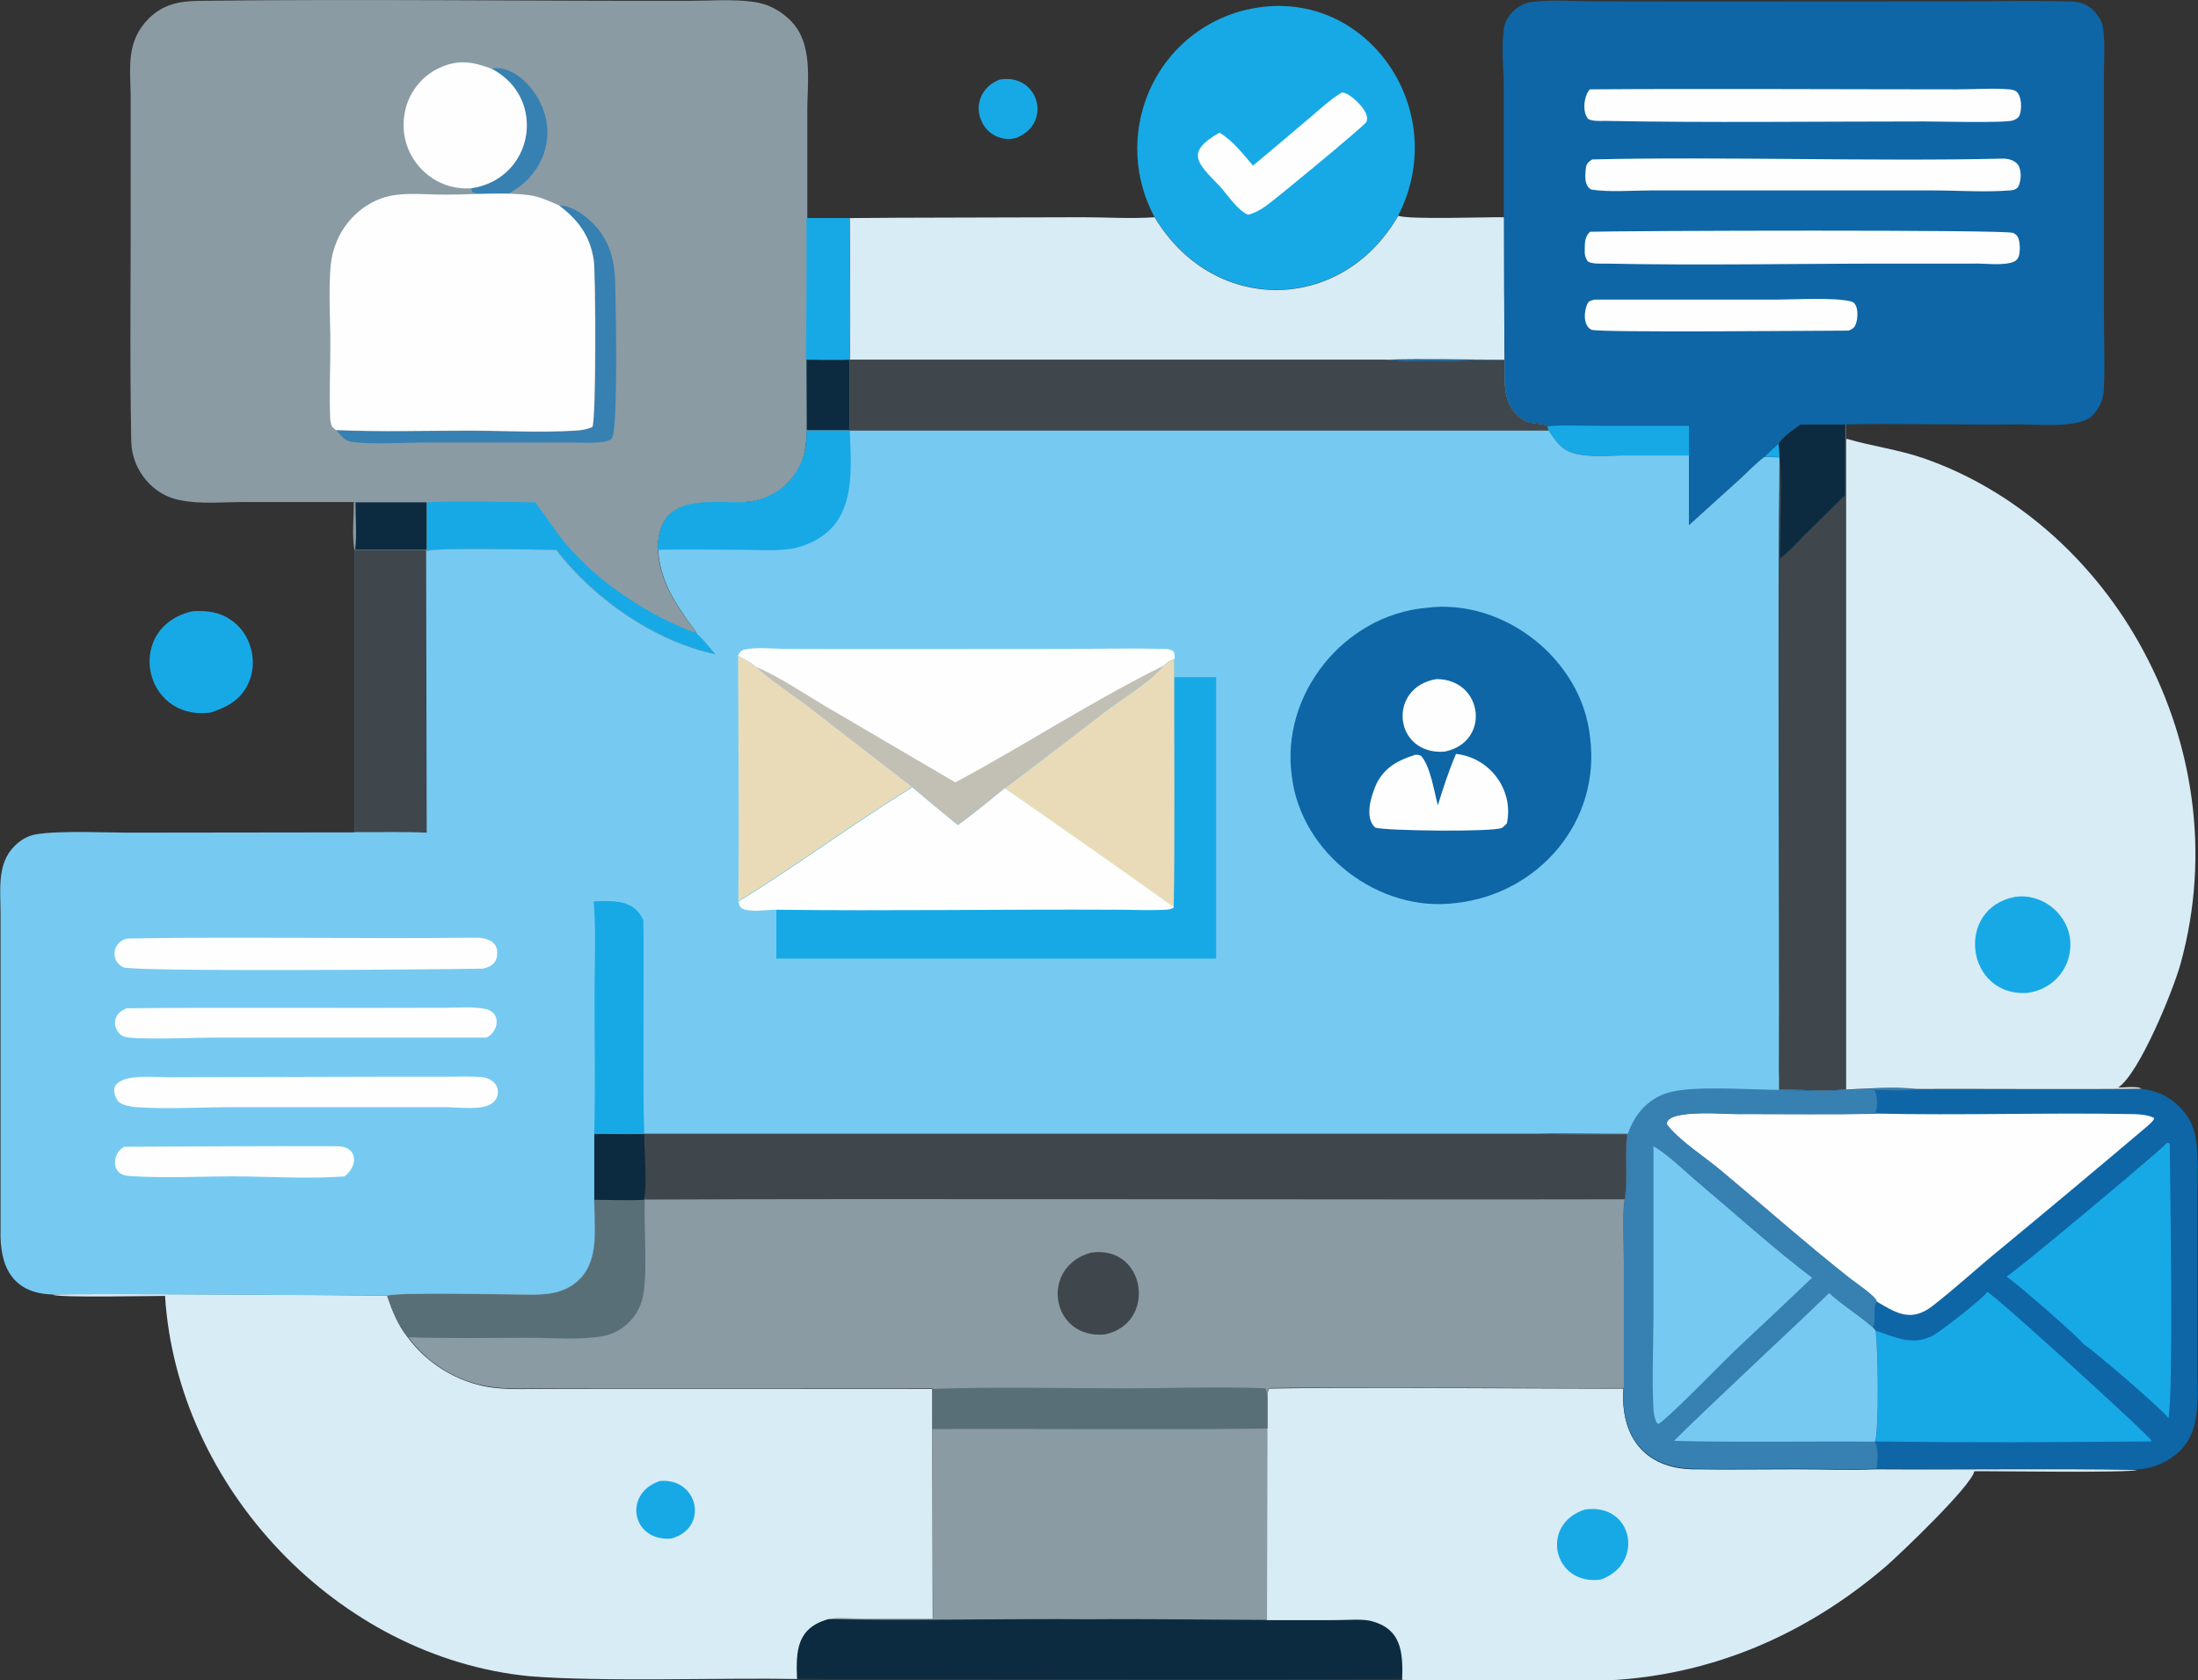 <?xml version="1.0" encoding="UTF-8"?>
<svg id="a" data-name="Layer 1" xmlns="http://www.w3.org/2000/svg" viewBox="0 0 787.1 601.7">
  <rect x="0" y="0" width="787.1" height="601.7" fill="#333333" stroke="none"/>
  <defs>
    <style>
      .b {
        fill: #17a9e6;
      }

      .b, .c, .d, .e, .f, .g, .h, .i, .j, .k, .l, .m {
        stroke-width: 0px;
      }

      .c {
        fill: #76caf1;
      }

      .d {
        fill: #fdfefd;
      }

      .e {
        fill: #eadbb8;
      }

      .f {
        fill: #596f78;
      }

      .g {
        fill: #d8ecf5;
      }

      .h {
        fill: #3780b2;
      }

      .i {
        fill: #c2bfb5;
      }

      .j {
        fill: #0e66a6;
      }

      .k {
        fill: #0c2b40;
      }

      .l {
        fill: #3f464c;
      }

      .m {
        fill: #8a9ba4;
      }
    </style>
  </defs>
  <path class="b" d="M358,28.5c13.9-2.4,19.1,15.7,5.9,20.9-4.9,1.4-10.4-1.2-12.4-6-2.8-6.1.3-12.6,6.5-14.9Z"/>
  <path class="b" d="M69,218.9c4.8-.3,9.5.2,13.5,3,7.6,4.9,10.3,15.8,6,23.7-2.8,5.4-7.6,7.8-13.1,9.6-24.5,3.1-30.8-30.9-6.4-36.3Z"/>
  <path class="k" d="M296.6,579.9c23,.7,69.3-.2,92.9.1,25.7-.3,75.9.7,101,0,11.4,2.7,12.1,11.1,11.7,21.2-47.5.3-167.6,0-216.7,0-.4-10.1-.1-18.2,11.1-21.4Z"/>
  <path class="b" d="M413.4,77.7c-15-28.2-1.5-63.1,28.9-73.1,43.9-13.8,78.7,32.9,58.4,72.6-20.4,35.3-66.5,35.4-87.3.4Z"/>
  <path class="d" d="M480.5,33.1c.6.1.7.1,1.3.3,2.7,1,9.4,7.2,7.4,10.4-1.4,1.9-32,27.2-35.8,29.9-1.9,1.4-4.1,2.6-6.4,3.2-3.4-1.1-7.6-7.3-10.1-10.1-8-8.3-12.8-12.1-.2-19.3,4.9,3,8.3,7.5,12,11.8,6.8-5.6,13.5-11.4,20.2-17,3.7-3.1,7.5-6.8,11.7-9.2Z"/>
  <path class="m" d="M453.9,511.4v68.4c-.1,0,23.8-.1,23.8-.1,4.1,0,8.8-.5,12.8.2-24.8.7-75.5-.3-101,0-23.9-.3-69.6.6-92.9-.1,3.8-.8,8.8-.3,12.7-.3h24.8c0,0-.2-67.9-.2-67.9,28.9-.3,92,.3,120-.2Z"/>
  <path class="g" d="M413.4,77.7c20.8,35,66.9,34.9,87.3-.4,4.4,1.4,31.1.4,37.9.5,0,17,0,34.1.2,51.1-14.2,0-28.6-.4-42.9,0h-191.6c.4-16.9,0-33.9,0-50.8,15.1-.2,67.6-.2,83.5-.3,8.5,0,17.2.6,25.7,0Z"/>
  <path class="g" d="M453.9,502c0-1.5-.2-3.4.6-4.7,26.3-.6,99.6.1,126.9,0-1.3,16.8,7.3,28.6,24.8,28.9,12.3.2,24.7,0,37,0,9.5,0,19.2.4,28.7,0,31.1.2,62.2-.3,93.3.2-1.6,1.2-51.7.4-58.2.5-1,5.2-26.3,29.4-31.7,34.1-28.4,24.3-61.9,38.9-99.5,40.8-11,.6-22.1.2-33.1.1-13.1-.1-27.7.4-40.6-.3.4-10.1-.3-18.6-11.7-21.2-4-.7-8.7-.2-12.8-.2h-23.9c0-5.5.2-74.8.1-77.8Z"/>
  <path class="b" d="M567.6,540.6c17.2-2.5,21.5,19.5,5.6,25.1-17,2.3-22-19.9-5.6-25.1Z"/>
  <path class="g" d="M19,463.6c9.9-.5,119.4.3,119.6.4,1.8,5.3,3.8,10.4,7.3,14.8,6.9,9.5,17.7,16.1,29.3,18,6.6,1,13.6.6,20.3.6,20.2-.1,116.2,0,138.3,0,0,8.6.2,72.1.2,82.3h-24.8c-3.9,0-8.9-.6-12.7.2-11.2,3.2-11.5,11.3-11.1,21.4-25.9-.5-70.5,1.1-95.8-1-68.6-6.7-126.2-67.6-130.5-136.2-5.7,0-37.4.7-40.2-.4Z"/>
  <path class="b" d="M236.3,530.4c13.7-1.3,17.8,16.8,4.1,20.6-14.2,1.2-17.4-16.2-4.1-20.6Z"/>
  <path class="j" d="M637,383.7c0,2.2.2,4.5.2,6.7,7.9,0,16.2.5,24-.1,8-.4,17.3-1.1,25.3-.2,18.3-.2,62.9.1,80.5-.1,6,.6,11.2,3.4,15,8.1,2.7,3.3,3.8,6.4,4.4,10.5.9,6.1.5,12.6.5,18.8,0,15.2,0,45.9,0,61.1-.2,11.4,2.1,25.3-8.4,32.9-3.7,2.9-8.5,4.7-13.3,4.8-31.1-.4-62.2,0-93.3-.2-9.5.5-19.2,0-28.7,0-12.3,0-24.7.3-37,0-17.5-.3-26.1-12-24.8-28.9v-45.7c0-7.1-.7-15,.4-21.9,1.2-7.6-.1-15.6.9-23.3-10.7,0-21.4.2-32.1-.3,10.7-.5,21.6,0,32.3,0,2.2-6.7,7.2-12.5,14.1-14.6,9-2.8,29.5-1.1,39.8-1.1,0-2.2,0-4.4.1-6.6Z"/>
  <path class="b" d="M776,409.2l.8.2c0,.1.1.2.2.3-.1,2.6,1.5,88.6-.5,98.2-1.3-2.4-27.7-25.1-30.4-26.5-.7-1.6-24.5-22.4-27.6-24.2,2.6-1.2,55.7-45.6,57.5-47.9Z"/>
  <path class="b" d="M711.7,462.7c3,1.4,58.3,51.7,58.7,53.2,0,.1,0,.2,0,.3-33,.3-66.1.5-99.1,0,1.7-2.2,1.1-36.8.3-39.7,6.8,2.3,13.1,5.5,20.2,2,3-1.5,18.6-13.7,19.9-15.9Z"/>
  <path class="d" d="M671.4,398.8c31,.7,62-.4,92.9.2,2.3.1,5.1.3,7.1,1.4-.1,1-1.6,2.1-2.3,2.8-17.6,14.9-35.4,29.8-53.2,44.5-8.1,6.6-15.8,13.8-24,20.1-7.6,5.8-12.8,2.5-19.9-1.7-.5-1.9-7.8-6.8-9.6-8.2-15.8-12.5-30.9-25.9-46.4-38.8-5.6-4.7-15-10.8-19.2-16.4-.3-5.9,22.8-3.4,27.2-3.7,15.7,0,31.5.2,47.3-.1Z"/>
  <path class="h" d="M637,383.7c0,2.2.2,4.5.2,6.7,7.9,0,16.2.5,24-.1,8-.4,17.3-1.1,25.3-.2-4.9.7-10.3.3-15.3.2,1.2,2.4,1.4,6.1.2,8.5-15.7.3-31.5.1-47.3.1-4.4.3-27.4-2.2-27.2,3.7,4.2,5.7,13.6,11.7,19.2,16.4,15.5,12.9,30.6,26.3,46.4,38.8,1.8,1.4,9.1,6.3,9.6,8.2-1.7,2.6,0,6.5-1.4,9.4.4.4.8.7,1,1.2.8,2.9,1.4,37.4-.3,39.7,1.3,2.4,1,6.9.6,9.6-9.5.5-19.2,0-28.7,0-12.3,0-24.7.3-37,0-17.5-.3-26.1-12-24.8-28.9v-45.7c0-7.1-.7-15,.4-21.9,1.2-7.6-.1-15.6.9-23.3-10.7,0-21.4.2-32.1-.3,10.7-.5,21.6,0,32.3,0,2.2-6.7,7.2-12.5,14.1-14.6,9-2.8,29.5-1.1,39.8-1.1,0-2.2,0-4.4.1-6.6Z"/>
  <path class="c" d="M655,463.1c4.9,4.5,10.6,7.9,15.6,12.3.4.4.8.7,1,1.2.8,2.9,1.4,37.4-.3,39.7-17.9-.2-54.4.3-71.8-.3,11.6-11.7,43.2-40.9,55.5-52.9Z"/>
  <path class="c" d="M592,410.5c5.4,3,11.4,9.1,16.3,13.2,13.4,11.3,26.6,23.3,40.6,33.9-8.8,8.4-17.7,16.8-26.6,25.1-4.6,4.3-25.4,25.8-28.5,27.3l-.7-.7c-.6-1.5-.9-3.1-1-4.8-.6-11,0-22.2,0-33.2v-60.9Z"/>
  <path class="g" d="M644.7,151.9c5.3,0,10.7,0,16,0h.4v5.3h.4c8.9,2.6,18.2,3.8,27,6.8,32.6,11.2,60,35.6,77,65.4,20.1,35.2,26.2,76.3,15.4,115.6-2.6,9.5-14.8,39.5-22.4,44.5,1.8,0,7.1-.6,8.4.4-17.4.3-62.5,0-80.5.1-8-.9-17.2-.2-25.3.2-7.9.6-16.1,0-24,.1,0-2.2,0-4.5-.2-6.7.2-51-.5-170.6.2-219.9l-.3-4.8c1-2.4,5.6-5.3,7.8-7Z"/>
  <path class="b" d="M721.6,321.2c9.1-1.4,18.2,5.4,19.6,14.5,1.5,9.9-5.4,18.7-15.3,19.9-21.9,1.4-26-30.3-4.3-34.4Z"/>
  <path class="l" d="M644.7,151.9c5.3,0,10.7,0,16,0h.4v238.3c-7.8.6-16.1,0-24,.1,0-2.2,0-4.5-.2-6.7.2-51-.5-170.6.2-219.9l-.3-4.8c1-2.4,5.6-5.3,7.8-7Z"/>
  <path class="k" d="M644.7,151.9c5.3,0,10.7,0,16,0v25.4s-14.5,14.3-14.5,14.3c-2.8,2.8-5.6,6-8.8,8.4,0-6.2.9-32-.2-36.2l-.3-4.8c1-2.4,5.6-5.3,7.8-7Z"/>
  <path class="j" d="M538.5,77.8V30.4c-.1-6.6-1-14.6.2-21,.4-2,1.7-3.9,3.1-5.3,2-2,4.2-3.1,6.9-3.4,7.2-.9,15.3-.2,22.6-.2,28.3.1,99.3,0,128.5,0,13.5,0,27-.3,40.5,0,3.7,0,6.9.6,9.6,3.5,1.6,1.7,2.9,3.8,3.2,6.1.8,5.4.3,11.5.3,17,0,0,0,33.2,0,33.2,0,0,0,51.5,0,51.5,0,9.1.4,18.4,0,27.5-.2,3.8-1.6,7.1-4.4,9.8-5.6,4.7-21,2.6-28.4,2.9-14.2.2-45.8-.4-59.5,0h-.4c-5.3,0-10.7,0-16,0-2.2,1.7-6.7,4.5-7.8,7l.3,4.8-5.3-.2c-3.2,2.4-6.2,5.6-9.2,8.3-5.9,5.4-11.9,10.9-17.9,16.2v-25.1s-24,0-24,0c-5.3,0-11.4.5-16.6-.6-4.8-1.1-7.1-4.4-9.6-8.3l-.5-1.5c-3.5-2-6.6.5-11.3-4.5-4.8-5.1-4.1-12.8-4-19.2-13.7-.2-29.6,1-42.9-.1,14.2-.4,28.6,0,42.9,0-.1-17-.2-34.1-.2-51.1Z"/>
  <path class="b" d="M631.9,163.6c1.6-1.6,3.3-3.1,5-4.7l.3,4.8-5.3-.2Z"/>
  <path class="b" d="M554.1,152.7c5.9-.6,12.2-.2,18.1-.2h32.6s0,10.6,0,10.6h-24c-5.3,0-11.4.6-16.6-.6-4.8-1.1-7.1-4.4-9.6-8.3l-.5-1.5Z"/>
  <path class="d" d="M571,107.3h65c6.4,0,21.4-.9,27,.7,2.7.7,2.4,6.2,1.5,8.2-.5,1.3-1.3,1.7-2.5,2.2-10.3,0-89.4.8-92.1-.3-3.1-1.5-2.7-6.8-1.4-9.4.6-1.1,1.5-1.1,2.5-1.4Z"/>
  <path class="d" d="M570.1,57.1c44.7-1.1,102.2.8,147.2-.3,2.5,0,5.4,1,6,3.7.6,2,.3,4.9-.7,6.6-1,.9-1.6,1-2.9,1.1-9,.7-18.6,0-27.7,0h-58.9s-41.9,0-41.9,0c-6.9,0-14.5.7-21.3-.3-2.8-1.3-2.3-5.7-1.9-8.3.3-1.3,1.2-1.9,2.2-2.5Z"/>
  <path class="d" d="M569.3,83c14.6-.4,148.4-.8,151.5.4,1.1.4,1.8,1.2,2.1,2.3.5,1.6.6,5.1-.2,6.6-.7,1.2-1.4,1.4-2.6,1.8-4,1-9.1.2-13.4.3,0,0-29.8,0-29.8,0-33.7,0-68.3.7-101.9,0-1.8,0-5,.2-6.4-.8-1-1.4-1.2-2.6-1.1-4.3,0-2.3,0-4.5,1.8-6.2Z"/>
  <path class="d" d="M569.4,32c37.8-.3,93.6,0,131.5,0,6.1,0,12.6-.5,18.7,0,1.2.1,2.4.4,3.1,1.5,1.2,1.7,1.3,5.6.6,7.5-.4,1.3-1.2,1.5-2.3,2.1-3.3,1.1-29.2.3-34.4.4-37.2,0-74.5.5-111.7-.2-1.8,0-4.6.2-6.2-.7-2.2-2.6-1.5-8.2.6-10.6Z"/>
  <path class="m" d="M230.7,405.9h319.9c10.6.6,21.4.3,32.1.3-1.1,7.7.3,15.7-.9,23.3-1,6.9-.3,14.8-.3,21.9v45.7c-27.8.2-100.3-.5-127,0-.8,1.3-.6,3.2-.6,4.7v9.5c-27.6.5-91.5,0-120,.2v-14.3c-22.7,0-117.7,0-138.3,0-6.7,0-13.7.4-20.3-.6-11.6-1.8-22.4-8.4-29.3-18-3.5-4.5-5.5-9.5-7.3-14.8,2.9-1.4,45-.4,51.7-.4,6.7,0,12.6-.8,17.4-5.8,6.9-7.1,5.1-19,5-28.1v-23.8s3.1,0,3.1,0c5,0,9.9,0,14.9,0Z"/>
  <path class="l" d="M390.8,448.6c19.6-2.8,23.7,25.4,4.8,29.3-19.4,1.8-23.4-24.4-4.8-29.3Z"/>
  <path class="f" d="M333.9,497.4c22.7-.8,45.7-.2,68.5-.2,16.9,0,34-.7,50.8,0,.7,1.5.6,3.3.7,4.9v9.5c-27.6.5-91.5,0-120,.2v-14.3Z"/>
  <path class="f" d="M212.8,429.7c5.9,0,11.9.2,17.8,0h.3c-.4,9.5,1.2,27.7-.9,35.6-1.7,6.6-7.3,12-14.1,13.2-8.3,1.5-18,.6-26.6.6-14.4,0-28.9.3-43.3-.2-3.5-4.5-5.5-9.5-7.3-14.8,2.9-1.4,45-.4,51.7-.4,6.7,0,12.6-.8,17.4-5.8,6.9-7.1,5.1-19,5-28.1Z"/>
  <path class="l" d="M230.7,405.9h319.9c10.6.6,21.4.3,32.1.3-1.1,7.7.3,15.7-.9,23.3-82.3.2-271.2-.3-350.9.1h-.3c-5.9.2-11.9,0-17.8,0v-23.8s3.1,0,3.1,0c5,0,9.9,0,14.9,0Z"/>
  <path class="k" d="M212.8,405.9h3c4.9.5,10,.3,14.9.3,0,5.7,1.1,18.5-.1,23.5-5.9.3-11.9,0-17.8,0v-23.8Z"/>
  <path class="m" d="M126.9,179.8s-39.8,0-39.8,0c-7.2,0-15.2.8-22.2-.6-10.1-1.6-17.7-10.9-17.9-21.1-.6-31.2-.1-62.4-.2-93.6v-30.3c-.2-10.4-1.6-19.5,6.5-27.6C58.5,1.5,64.2.4,71.3.3c57.8-.7,117.7.1,175.6,0,7.5,0,15.6-.7,23.1.4,4.7.6,9.2,2.9,12.6,6.2,9,8.4,6.4,22.2,6.5,33.4,0,0,0,37.9,0,37.9h15.1c0,16.8.5,33.9,0,50.7,0,8.4.1,16.9,0,25.3h-15.4c.1,7.5-1.4,13.1-6.6,18.6-4.8,5-10.9,7-17.7,7.1-14-.2-29.1-1.7-28.9,17,.5,9.1,4.4,16.4,9.5,23.8,1.4,2,3.3,4.1,4.3,6.2,2.4,2.2,4.5,5,6.7,7.4-21.8-4.6-43.7-19.9-57.1-37.4-7.2,0-41.9-.9-46.4.4v-.4c0,0-25.7,0-25.7,0-.9-5.3-.2-11.7-.2-17.1Z"/>
  <path class="h" d="M176,24.6c8.3-1.6,16.4,7.9,18.7,15.1,4.1,11.8-1.7,23.9-12.5,29.6-3.6.1-9.9,1-13.1-.5,0-.5-.3-.9-.2-1.4,22.3-3.4,27.1-32.4,7.1-42.8Z"/>
  <path class="k" d="M288.8,128.8c5.1,0,10.3.1,15.5,0,0,8.4.1,16.9,0,25.3h-15.4c0,0-.1-25.3-.1-25.3Z"/>
  <path class="k" d="M127.2,179.9h25.6s0,16.9,0,16.9h-25.6c.6-5.5.1-11.4.1-16.9Z"/>
  <path class="b" d="M289,78.1h15.1c0,16.8.5,33.9,0,50.7-5.1.1-10.3,0-15.5,0,.2-16.9.3-33.8.2-50.7Z"/>
  <path class="h" d="M200.2,73.6c4-.1,8.3,2.8,11.1,5.4,6.8,6.3,8.8,13.6,9,22.6.2,6.4,1.1,52.9-1.2,55.4-2,2.1-9.9,1.5-12.9,1.5h-54.6c-7.7,0-18.5.8-25.9-.3-2.3-.4-3.8-2.4-5.2-4.1,15.7.7,31.6.2,47.3.2,12.6,0,25.6.8,38.1,0,2.2-.1,4.3-.4,6.3-1.3,1.4-2.8,1.2-54.6.5-59.7-1.3-8.8-5.5-14.4-12.5-19.7Z"/>
  <path class="b" d="M152.8,179.9c12.9-.6,25.9-.1,38.9,0,3.7,4.9,7,10.2,11,14.9,11.9,14.1,29.7,25.8,47,32.1,2.4,2.2,4.5,5,6.7,7.4-21.8-4.6-43.7-19.9-57.1-37.4-7.2,0-41.9-.9-46.4.4v-.4c0,0,0-16.9,0-16.9Z"/>
  <path class="d" d="M168.9,67.4c-14.6,1.2-26.4-11.8-24.1-26.2,1-7.3,5.9-13.9,12.6-16.9,6.7-3.1,11.9-2.2,18.6.3,20.1,10.4,15.2,39.4-7.1,42.8Z"/>
  <path class="d" d="M120.4,154.1c-.5-.3-1-.9-1.5-1.3-.6-1.4-.7-2.7-.7-4.2-.3-8.4.1-16.9.1-25.3,0-9.2-.7-19,.1-28.2.3-3,1-5.9,2.2-8.7,3.4-8,10.4-14.3,18.9-16.2,6.7-1.4,13.8-.4,20.6-.5,9.2,0,20.4-1,29.4.2,3.8.5,7.1,2.1,10.6,3.6,6.9,5.2,11.2,10.9,12.5,19.7.7,5.1.9,56.9-.5,59.7-2,.9-4.1,1.2-6.3,1.3-12.5.8-25.5,0-38.1,0-15.7,0-31.6.5-47.3-.2Z"/>
  <path class="c" d="M304.3,128.8h191.6c13.4,1.2,29.2,0,42.9.2,0,6.4-.8,14.2,4,19.2,4.7,5,7.8,2.5,11.3,4.5l.5,1.5c2.5,3.9,4.8,7.2,9.6,8.3,5.2,1.2,11.2.7,16.6.6h24c0,0,0,25,0,25,6-5.4,11.9-10.8,17.9-16.2,3-2.7,6-6,9.2-8.3l5.3.2c-.7,48.7,0,169.6-.2,219.9,0,2.2-.1,4.4-.1,6.6-10.4,0-30.8-1.7-39.8,1.1-6.9,2.1-11.9,7.8-14.1,14.6-10.7,0-21.6-.4-32.3,0H230.7c-5,0-9.9,0-14.9,0h-3c0,0,0,23.7,0,23.7,0,9.1,1.9,21-5,28.1-4.9,5-10.8,5.8-17.4,5.8-6.8,0-48.9-1-51.7.4-.2,0-109.7-.8-119.6-.4-14.6-.3-19.3-9.9-18.9-23.2,0-19.1,0-95.9,0-113.4,0-8.2-1.4-17.8,5.1-24.1,2.1-2.1,4.7-3.6,7.6-4.1,9-1.5,26.3-.5,36.1-.6,0,0,78.1-.1,78.1-.1v-101.2c0,0,25.6,0,25.6,0v.4c4.5-1.3,39.2-.4,46.4-.4,13.4,17.5,35.3,32.8,57.1,37.4-2.2-2.4-4.3-5.3-6.7-7.4-1.1-2.1-3-4.2-4.3-6.2-5.1-7.3-9-14.7-9.5-23.8-.2-18.7,14.9-17.3,28.9-17,14.5.2,25.2-11.3,24.3-25.7h15.4c0-8.5,0-16.9,0-25.3Z"/>
  <path class="d" d="M44.3,410.7c25.1-.1,50.2-.3,75.2-.2,2.4,0,4.6,0,6.3,1.9,2.3,3,.2,6.9-2.4,8.9-13,1-27,0-40.1,0-12,0-24.6.7-36.5-.1-1.9-.1-3.5-.4-4.7-1.9-2-2.8-.6-6.9,2.3-8.6Z"/>
  <path class="d" d="M45.1,361.1c37.9-.4,76.8,0,114.8-.2,4.5,0,9.8-.5,14.2.5,1.3.3,2.5,1.1,3.2,2.2,1.5,3-.2,6.6-3.1,8,0,0-98.4,0-98.4,0-5.7,0-26.9.9-31.2-.3-2.6-.9-4.1-4.1-3.1-6.7.7-1.8,1.9-2.6,3.6-3.4Z"/>
  <path class="b" d="M212.6,322.8c7.1-.2,14.4-.8,17.8,6.8.3,17.7-.3,59.2.3,76.4-5,0-9.9,0-14.9,0h-3c.4-16.7.1-33.4.1-50,0-10.9.6-22.3-.3-33.2Z"/>
  <path class="d" d="M60.3,385.8l75.6-.2s24,0,24,0c4,0,8.3-.2,12.3.1,1.6.1,3.3.7,4.5,1.8,2.2,1.9,2.1,5.5-.1,7.3-3.4,3.1-12.5,1.7-17,1.7h-75.2c-11.1,0-24.9.8-35.7,0-1.9-.2-4.8-.6-6.2-1.9-1.4-1.6-2.5-4.8-.6-6.5,3.6-3.5,13.8-2.3,18.5-2.3Z"/>
  <path class="d" d="M45.8,336.1c40-.7,84.5.2,124.7-.3,2.8,0,6.6.8,7.4,4,.7,4-1,6.2-4.9,7.1-13.5.3-125.5,1.2-128.9-.5-4.9-2.4-3.7-9.5,1.7-10.3Z"/>
  <path class="b" d="M288.9,154.2h15.4c.8,17.7,2.1,36-18.8,41.9-6.3,1.5-13.5.8-20,.8-10,0-19.9-.2-29.9,0-.2-18.7,14.9-17.3,28.9-17,14.5.2,25.2-11.3,24.3-25.7Z"/>
  <path class="l" d="M127,196.9h25.6c0,0,0,.3,0,.3l.2,101c-8.5-.4-17.3-.1-25.8-.2v-101.2Z"/>
  <path class="e" d="M264.3,234.7c1.9,1.2,4.9,2.5,6.4,4.1,4.1,4.2,13.6,10.4,18.7,14.3l37.2,28.8c-21.1,13-41.1,27.9-62.2,40.9.3-29.4,0-58.8-.1-88.2Z"/>
  <path class="d" d="M264.3,234.7c.5-.9,1.1-1.8,2.1-2,4.6-1.1,10.8-.3,15.6-.3,16.8.1,80.5,0,98.4,0,11.9,0,23.9-.3,35.9,0,1.6,0,2.7,0,4,.9.4,1,.4,1.7.3,2.8-1.2.4-2.9,1.2-3.6,2.3-4.9,5.7-13.7,11-19.9,15.6-12.4,9.5-24.8,18.9-37.2,28.4-5.6,4.5-11,9.1-16.8,13.2-5.5-4.5-10.9-9-16.4-13.6l-37.2-28.8c-5.1-3.9-14.6-10.2-18.7-14.3-1.5-1.6-4.5-3-6.4-4.1Z"/>
  <path class="i" d="M342.1,280.2c25.2-13.5,49.2-29.3,74.8-41.9-4.9,5.7-13.7,11-19.9,15.6-12.4,9.5-24.8,18.9-37.2,28.4-5.6,4.5-11,9.1-16.8,13.2-5.5-4.5-10.9-9-16.4-13.6l-37.2-28.8c-5.1-3.9-14.6-10.2-18.7-14.3,8.4,3.6,16.6,9.2,24.5,13.9l46.9,27.5Z"/>
  <path class="l" d="M304.3,128.8h191.6c13.4,1.2,29.2,0,42.9.2,0,6.4-.8,14.2,4,19.2,4.7,5,7.8,2.5,11.3,4.5l.5,1.5h-250.4c0-8.5,0-16.9,0-25.4Z"/>
  <path class="j" d="M510.6,217.7c27.8-3.7,56,18.5,58.8,46.4,3.9,30-18.3,56-48,59.3-27.6,3.6-55.5-17.7-58.8-45.4-4.1-29.3,18.6-57.6,48-60.3Z"/>
  <path class="d" d="M514.4,243.2c16.8,0,19.6,22.7,2.8,26-18.2,1.2-20.5-23.1-2.8-26Z"/>
  <path class="d" d="M506.3,270.4c1.1-.1,1.6-.2,2.6.3,3.4,3.9,4.6,12.6,6,17.7,1.9-6.2,3.9-12.4,6.5-18.4,12.1,1.3,20.8,12.9,18.2,24.9-.5.5-1.1,1.2-1.8,1.6-3,1.5-41.2,1.1-45.3-.1-4.1-3.6-1.4-11.7.5-15.9,2.9-5.6,7.5-8.2,13.3-10Z"/>
  <path class="b" d="M416.9,238.4c.8-1.1,2.4-1.9,3.6-2.3v6.4s15,0,15,0v100.8c0,0-157.5,0-157.5,0v-17.6c-3.4,0-8.9,1-12-.3-1.2-.5-1.3-1.5-1.6-2.6,21.1-13,41.1-27.9,62.2-40.9,5.4,4.6,10.9,9.1,16.4,13.6,5.8-4.1,11.3-8.8,16.8-13.2,12.4-9.4,24.9-18.9,37.2-28.4,6.2-4.6,15-9.9,19.9-15.6Z"/>
  <path class="e" d="M416.9,238.4c.8-1.1,2.4-1.9,3.6-2.3-.1,22.6.3,66.6-.2,88.9-11.4-8.3-48.4-34.3-60.6-42.6,12.4-9.4,24.9-18.9,37.2-28.4,6.2-4.6,15-9.9,19.9-15.6Z"/>
  <path class="d" d="M326.6,281.9c5.4,4.6,10.9,9.1,16.4,13.6,5.8-4.1,11.3-8.8,16.8-13.2,12.4,8.5,49,34.2,60.6,42.6-1,.8-1.8.8-3,.9-5.9.3-11.9,0-17.8,0-39.8-.2-81.9.5-121.6,0-3.4,0-8.9,1-12-.3-1.2-.5-1.3-1.5-1.6-2.6,21.1-13,41.1-27.9,62.2-40.9Z"/>
</svg>
